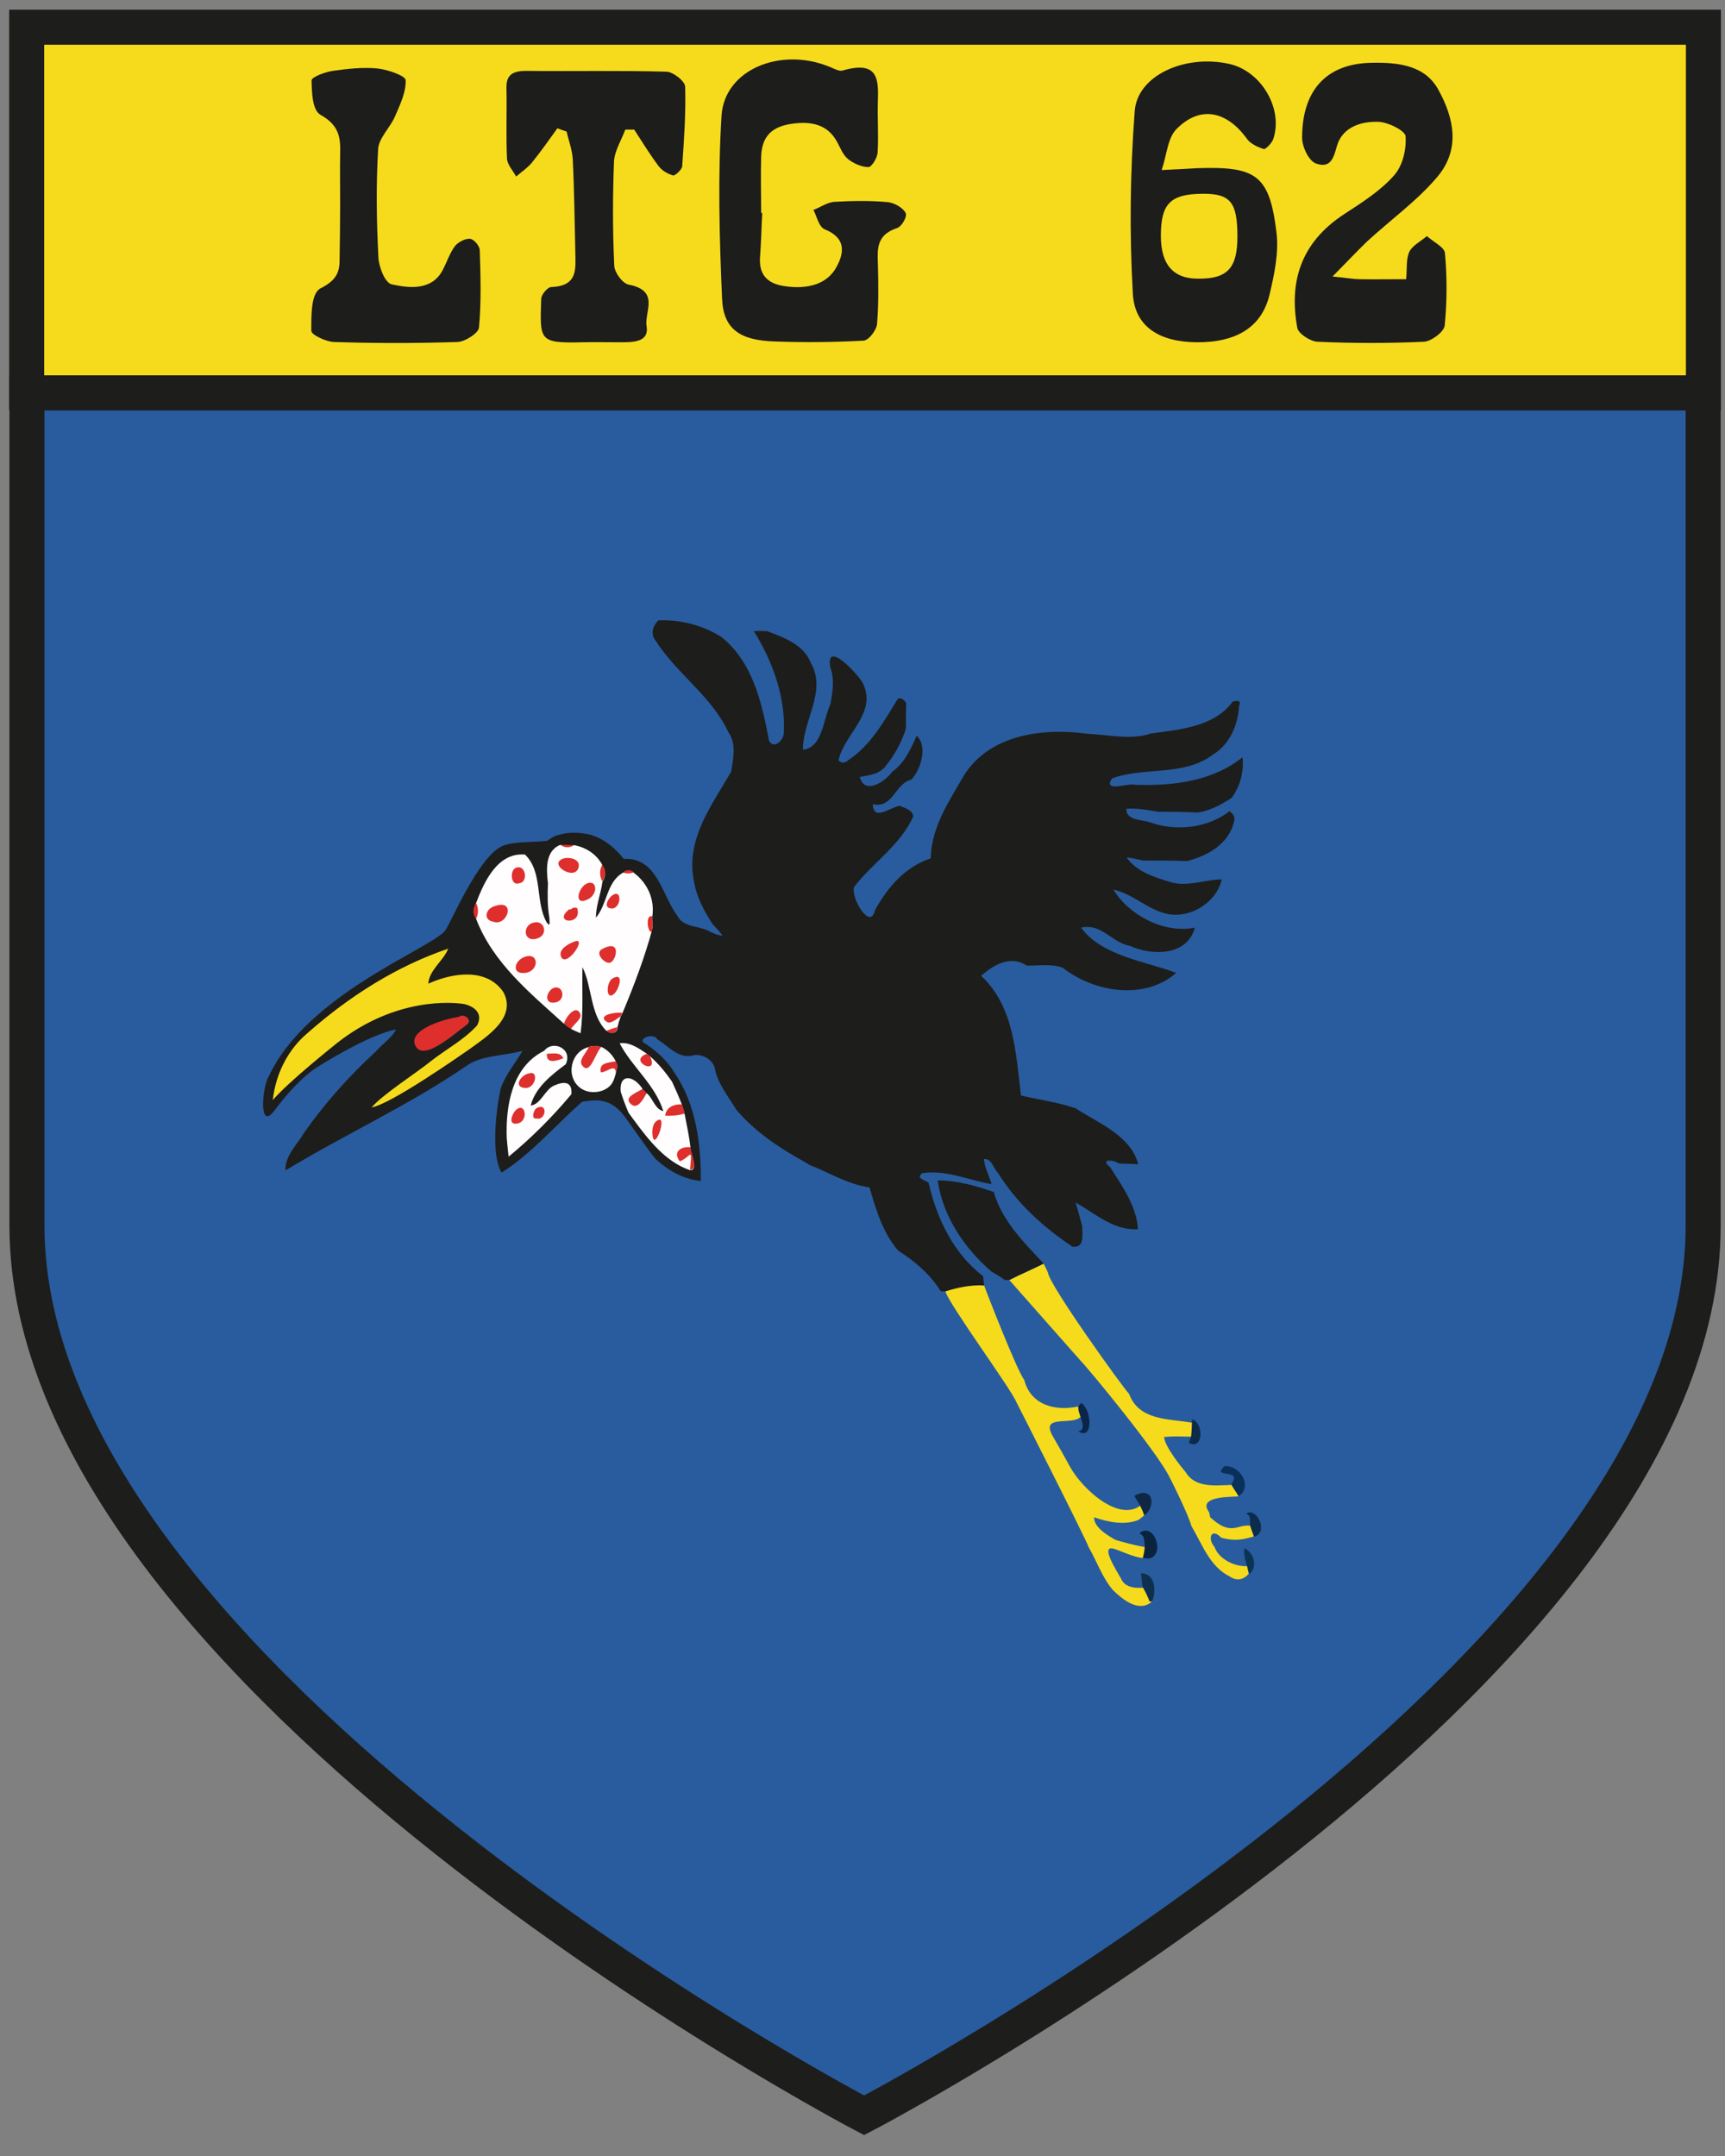 <?xml version="1.0" encoding="utf-8"?>
<!-- Generator: Adobe Illustrator 19.2.1, SVG Export Plug-In . SVG Version: 6.00 Build 0)  -->
<svg version="1.1" id="Layer_1" xmlns="http://www.w3.org/2000/svg" xmlns:xlink="http://www.w3.org/1999/xlink" x="0px" y="0px"
	 viewBox="0 0 640 800" style="enable-background:new 0 0 640 800;" xml:space="preserve">
<rect x="0" y="0" width="640" height="800" fill="#808080" stroke="none"/>
<style type="text/css">
	.st0{fill:#F6DB1C;stroke:#1D1D1B;stroke-width:13;stroke-miterlimit:10;}
	.st1{fill:#285C9E;stroke:#1D1D1B;stroke-width:13;stroke-miterlimit:10;}
	.st2{fill:#FFFDFE;}
	.st3{fill:#DE2F2D;}
	.st4{fill:#F6DB1C;}
	.st5{fill:#0A2547;}
	.st6{fill:#0E2A49;}
	.st7{fill:#09305A;}
	.st8{fill:#0E2844;}
	.st9{fill:#0B2C4D;}
	.st10{fill:#0A233E;}
	.st11{fill:#0B3354;}
	.st12{fill:#0E304E;}
	.st13{fill:#1D1D1B;}
</style>
<g id="Schild">
	<rect x="9.9" y="10.1" class="st0" width="622.1" height="135.7"/>
	<path class="st1" d="M631.9,454.8c0,167.5-311.3,330.1-311.3,330.1S10,622.3,10,454.8v-309h621.9V454.8z"/>
</g>
<g id="Vogel">
	<g id="Tuch">
		<path class="st2" d="M233.8,383.4c0,0,17.2,17.5,20.5,24.9c2.9,6.4,4.3,27.9,4.3,27.9s-13.9-6.9-17.5-10.3
			c-4.1-3.9-11.3-18.6-11.3-18.6l-14.9-0.6l-28,26.2l1-29.2l15.1-19.3l-31.8-36.8c0,0,7.9-28.4,16.6-31c13.6-4.1,30.4-5.2,30.4-5.2
			s14,7.6,17.4,11.6c5,5.7,8.9,8.8,10.3,12.6C249.3,344,233.8,383.4,233.8,383.4z"/>
		<g>
			<g>
				<path class="st3" d="M191.2,322.1c3.9-1.8,4.9,5.3,1.5,5.6C189.6,329,189,323.3,191.2,322.1z"/>
			</g>
			<g>
				<path class="st3" d="M176.5,341.2c-1.4-1.9-1.4-3.9,0.1-6.2C177.6,336.9,177.6,339.2,176.5,341.2z"/>
			</g>
			<g>
				<path class="st3" d="M183.3,336.3c8.5-3.1,4.9,7.7-0.3,5.7C179.3,341.4,180,337.4,183.3,336.3z"/>
			</g>
			<g>
				<path class="st3" d="M198.3,342.3c3.7-0.9,5.4,4.7,0.8,6C193.8,349.7,193.9,342.8,198.3,342.3z"/>
			</g>
			<g>
				<path class="st3" d="M194.3,355.2c5.7-2.4,6,5.1,0.6,5.8C189.7,361.6,190.8,356.7,194.3,355.2z"/>
			</g>
			<g>
				<path class="st3" d="M206.2,366.4c3-0.2,3.6,5-0.3,5.6C201,372.7,203.2,366.5,206.2,366.4z"/>
			</g>
			<g>
				<path class="st3" d="M209.2,380c0.8-3,4.5-7.2,6-4c1,2-2.3,3.9-3.4,5.9C210.8,381.4,209.9,380.8,209.2,380z"/>
			</g>
			<g>
				<path class="st3" d="M219.2,388.1c1.3,0,2.7,0,3.9,0.4c-2.2,2-4.2,11-7.2,6.7c-1.3-2,1.7-4.5,2.5-6.7L219.2,388.1z"/>
			</g>
			<g>
				<path class="st3" d="M202.9,391c2.1,0,5.1-0.8,6.1,1.7C206.8,393.5,202.6,395.1,202.9,391z"/>
			</g>
			<g>
				<path class="st3" d="M240,391c0.3,0.2,0.8,0.7,1.1,0.9C245,399.5,232.6,393.7,240,391z"/>
			</g>
			<g>
				<path class="st3" d="M228.5,393.8c0.9,1.3,0.4,3,0,4.4c-0.1-3.9-3.4-0.2-5.6-0.3C222.1,394.4,225.6,394.3,228.5,393.8z"/>
			</g>
			<g>
				<path class="st3" d="M196.3,398.3c3.7-1.3,2.5,5.7-1.5,5.4C190.3,403.4,193.2,398.8,196.3,398.3z"/>
			</g>
			<g>
				<path class="st3" d="M238.5,404c0.5,0.5,1.1,1,1.5,1.5c-1.4,2.5-3.6,6.5-6,4.1C231.3,407.1,236.1,405.5,238.5,404z"/>
			</g>
			<g>
				<path class="st3" d="M246.8,414c0.3-3.2,3.4-4.4,6.2-4.2c0.4,1.1,0.8,2.2,1,3.4C251.7,413.9,249.3,414.1,246.8,414z"/>
			</g>
			<g>
				<path class="st3" d="M199.2,411.1c4.2-2.1,3.4,4.9-0.2,3.9C197,415.5,197.9,411.7,199.2,411.1z"/>
			</g>
			<g>
				<path class="st3" d="M191.2,412.1c3.7-3.8,5.2,4,0.7,4.8C188.3,417.5,190,413.4,191.2,412.1z"/>
			</g>
			<g>
				<path class="st3" d="M243.3,416.2c4.9-4.2-0.1,10.7-1.1,5.7C241.8,420.2,242,417.3,243.3,416.2z"/>
			</g>
			<g>
				<path class="st3" d="M209.2,318.5c1.6-0.5,6.1,0,5.5,3.2C213.5,327.3,202.8,320.5,209.2,318.5z"/>
			</g>
			<g>
				<path class="st3" d="M217.2,328.1c4.2-2.4,5,3.4,1.1,5.5C213.1,336.4,214.1,330.3,217.2,328.1z"/>
			</g>
			<g>
				<path class="st3" d="M227.2,332.2c3.7-2.6,3.3,4.9-0.2,4.9C223.4,337,225.8,333.1,227.2,332.2z"/>
			</g>
			<g>
				<path class="st3" d="M211.2,337.4c1,0.4,0.9-1.1,2.9-0.5C216.4,343.6,204.6,342.6,211.2,337.4z"/>
			</g>
			<g>
				<path class="st3" d="M213.3,349.3c4.8-1.6-3.5,10.4-5.2,5.5C207.2,352.2,211,350.1,213.3,349.3z"/>
			</g>
			<g>
				<path class="st3" d="M223.3,352.2c6.9-3.8,5.7,3.1,3.5,4.8C224.9,358.4,220.4,353.8,223.3,352.2z"/>
			</g>
			<g>
				<path class="st3" d="M227.2,363.1c4.6-2.7,2.5,4.2,0.5,5.8C224.7,371.3,224.9,364.5,227.2,363.1z"/>
			</g>
			<g>
				<path class="st3" d="M225,379.1c-3.5-2.5,3.3-3.6,5.9-3.3c-0.2,0.3-0.5,1-0.7,1.4C228.6,378.1,226.6,380.2,225,379.1z"/>
			</g>
			<g>
				<path class="st3" d="M252.2,430.9c-2.7-3.5,0.4-5.6,4-5.2c0.1,2.2,3.2,8.4-0.2,8.3C256.9,424.8,256.3,429.5,252.2,430.9z"/>
			</g>
			<g>
				<path class="st3" d="M242.1,344.9c-1.2,3.6-3.3-5.7-0.1-4.9C242,340.5,242.2,344.5,242.1,344.9z"/>
			</g>
			<g>
				<path class="st3" d="M207.8,313.4c1.3,0,4,0.1,5.3,0.1C211.6,314.7,209.3,314.7,207.8,313.4z"/>
			</g>
			<g>
				<path class="st3" d="M223.5,320.8c1.4,1.8,1.4,3.8,0,6.3C222.4,325.1,222.3,322.8,223.5,320.8z"/>
			</g>
			<g>
				<path class="st3" d="M230.9,323.7c1.1-1.3,3.2-1.5,4.2,0C233.7,324.2,232.3,324.2,230.9,323.7z"/>
			</g>
			<path class="st3" d="M224.9,382.5c1.3-0.5,2.7-1,4.1-1.4C229.2,383.5,226.3,383.9,224.9,382.5z"/>
		</g>
	</g>
	<g id="Beine">
		<path class="st4" d="M425.1,589c-3.4,0.5-7.7,0.2-9.1-3.1c-1.5-2.8-8.6-13.5-2.1-11c0.5,0,7.3,3.2,10.2,3.2c0.6-2.3,2-1.6,1.4-4
			c-2.9-0.2-11.3-2.5-11.8-2.8c-2.8-1.6-7.8-4.5-7.8-8.3c5.3,1.8,11.1,3,16.2,1.1c0.9-0.4,2.2-1.7,3-2.3c-0.7-2.4,0.4-2-0.9-4.1
			c-8.1,8.3-22.7-5.1-27.3-13.6c-1.5-2.8-4.1-7.4-6.2-11c-6.3-10.6,13.8-1.1,10.5-11.3l-1.2,0.1c-8.5,1.8-17.6-0.5-20-9.9
			c-2.6-3.2-14.2-33-14.9-35.1c-5-0.4-9.7,0.7-14.4,2.2c1.8,5.5,24.3,36.1,26.3,41c0.3,0.5,27,53.2,26.9,54c3.1,5.3,5,11.2,9,15.9
			c3.6,3.5,9.7,8.6,14.6,4.2C426.9,592.4,426.1,590.7,425.1,589z"/>
		<g>
			<path class="st5" d="M400,521.9c0.3-0.3,0.9-1,1.1-1.3c3.9,2.1,4.7,14.1-1,10.5c3.6-0.6,0.1-5.8,0-8.4L400,521.9z"/>
		</g>
		<path class="st6" d="M442.3,526.7c4.3,1.1,4.3,11.6-1.2,8.7c0.2-0.6,0.6-1.8,0.8-2.5c0.2-1.8,0.3-3.5,0.3-5.2L442.3,526.7z"/>
		<path class="st7" d="M454.2,544.1c5.6-0.8,10.9,7.5,5.3,11.1c-0.3-0.5-0.9-1.6-1.3-2.1c-0.3-0.5-1-1.5-1.3-2.1l0.2-0.8
			C460.9,544.9,449.4,548.7,454.2,544.1z"/>
		<path class="st4" d="M450.6,574c-2.8-3.2-1.1-7.3,2.5-3.4c5.3,1.4,8.3,0.6,12.1-0.5c-0.5-1.4-1-2.7-1.4-4c-5-0.5-7,4-14.8-3.1
			c-0.1-0.5-0.3-1.4-0.4-1.9c-5-6.5,10.5-5.5,10.9-5.9c-0.3-0.5-0.9-1.6-1.3-2.1c-0.3-0.5-1-1.5-1.3-2.1c-6.1,0.2-13.6,1.2-17.1-4.9
			c-1.1-1.2-7.7-9.3-7.9-12.9c3.3-0.3,6.6-0.2,10-0.1c0.2-1.8,0.3-3.5,0.3-5.2c-8.6-1.5-19.6-0.7-23.3-10.7
			c-1.9-1.8-29.6-40.3-30.1-45c-0.5-1.1-1-2.2-1.6-3.3c-4.2,2.2-8.5,3.9-12.7,6.1c1.5,1.7,25.1,28.4,26.5,30
			c2.2,2.1,28.6,34,33,43.3c0.3,0.4,7.3,14.6,8,17.9c4,6.7,6.8,15.1,14.3,18.8c3.6,2.4,6,0.2,7.6-1.7c-0.1-0.6-0.4-1.7-0.6-2.2
			C458.6,581.6,452.3,578.8,450.6,574z"/>
		<g>
			<path class="st8" d="M420.9,555c7.4-4,7.9,4.6,3.6,7.3c-0.7-2.2-1.3-3.4-3.3-6.6L420.9,555z"/>
		</g>
		<path class="st9" d="M462.3,561.7c3.5-2.7,8.2,5.8,3.8,8.2l-0.8,0.3c-0.5-1.4-1-2.7-1.4-4C463.5,564.6,464.4,562.2,462.3,561.7z"
			/>
		<path class="st10" d="M422.8,568.8c5.7-4.2,9.6,8.6,3.4,9.5c-0.5,0-1.6-0.1-2.2-0.2c0.6-2.3,1-4.6,0.4-7
			C424.5,570.1,423.5,569.5,422.8,568.8z"/>
		<path class="st11" d="M461.8,578.1c0-1.2-0.5-2.4,0-3.6c3.5,1.8,5,7,1.6,9.7c-0.1-0.5-0.4-1.6-0.5-2.1c-0.1-0.6-0.4-1.7-0.6-2.2
			C462.2,579.4,462,578.5,461.8,578.1z"/>
		<g>
			<path class="st12" d="M423.3,583.8c5.4-0.1,5.8,6.8,4.1,10.5l-0.9-0.1c-0.7-1.8-1.5-3.5-2.5-5.2l-0.2-0.9
				C423.7,586.7,423.5,585.2,423.3,583.8z"/>
		</g>
	</g>
	<g id="Torso_1_">
		<path class="st13" d="M456.2,301c-8.3,6.4-20.1,7.5-29.3,4.2c-2.9-1.1-9.2-0.6-9-5.1c4-0.3,7.9,0.5,11.9,1.1c4.8,0,9.7,0,14.5,0.3
			c4.7-0.7,8.8-2.9,12.7-5.5c3.2-4.4,4.5-9.6,4-15c-11.3,9-26,10.7-40.1,10.2c-2.1-0.8-12,3.1-8.3-2.4c11.9-4.3,26.6-0.7,37.3-8.7
			c6.3-3.8,9.4-11,9.8-18.1c1-2.3-0.8-2.1-2.4-1.6c-6.9,9.4-19.8,10.3-30.4,11.8c-7.4,2.5-15.7,0.4-23.3,0.1
			c-16.4-2.3-36.4,0.1-46,15.5c-5.5,9.6-12,18.9-12.3,30.7c-9.4,3.1-16.1,10.8-20.7,19.3c-1.7,7.7-9.1-4.8-7.7-8.7
			c6.7-8.8,17.2-15.5,21.9-26.1c0-2.4-3.2-3.2-5-4c-3.7,0.6-9.7,5.9-10-0.6c7.6,1.7,8.2-7.7,14.3-9.1c3.7-3.9,6.1-12.5,2-16.3
			c-2.2,5-4.5,10.1-9.1,13.4c-2.8,3.9-10.4,8.6-12,1.9c3.5-0.7,7.3-0.9,9.7-4.2c3.3-4.1,5.9-8.8,7.4-13.8c0-3.1,0-6.3,0.1-9.4
			c-0.6-1.2-2.5-2.7-3.4-1.1c-5,8.1-9.8,16.8-18,22.2c-1.1,1.1-2.6,1.4-3.7,0.1c2.2-10,14.8-17.7,8.8-29
			c-2.2-3.6-13.8-15.9-11.8-5.3c1.6,4.3,0.8,9.1,0,13.5c-2.7,5.6-2.9,16.1-10.2,16.9c-0.1-10.9,8.9-21.6,3-32.1
			c-2.7-6.9-9.9-9.5-16.3-11.9c-1.7-0.1-3.3-0.1-4.9,0c7,11.3,11.8,24.4,11.1,37.8c-0.1,2.8-3.8,6.2-5.5,2.8
			c-2.6-13.9-6-29.1-17.6-38.4c-6.9-4.4-15.4-6.6-23.5-6.2c-2,2.1-3,5.2-0.9,7.6c7.8,12.2,20.8,20.6,27,34c3,4.3,1.7,9.7,1,14.5
			c-7.1,12.3-16.9,25-13.9,40.3c0.9,5.9,3.7,11.3,6.9,16.2c1.3,1.4,2.6,2.8,3.8,4.4c-2-0.2-3.8-1-5.4-1.9c-3.8-1.8-9.2-1.2-11.4-5.5
			c-5.8-7.8-7.5-21.8-19.9-21.1c-3.1-4-7.1-7.3-12.1-8.9c-3.8-0.9-7.8-1.2-11.6-0.1c-1.8,0.3-3.3,1.3-4.7,2.3
			c-4.4,0.6-12.1,0.1-16.3,1.8c-9.1,3.5-19.8,29.5-21.6,31.6c-5.7,6.8-51,23.5-65.3,53.8c-2.6,4.1-3.9,20.8,2,12.9
			c4.5-6,10.1-12.4,16-16.2c0,0,18.8-12,29.1-13.9c-1.1,2.7-5.6,5.9-7.7,8.4c-9.8,9-18.6,18.9-26.3,29.8c-2.6,4.5-7.2,8.6-7,14.1
			c22.1-13.4,45.9-24.2,67.3-38.9c5.6-3.9,13.5-3.5,20.7-5.5c-2.6,4.4-6,8.5-7.9,13.3c-0.7,1.7-4.8,23.8,0.1,31.9
			c11.1-7,20-17.6,29.9-26.3c6.4-1.1,10.4-0.7,14.9,4.4c1.4,1.6,9.1,13,12.3,16.8c4.7,4.3,10.3,7.6,16.8,8.2
			c0.1-13.8-1.8-28.6-9.8-40.2c-2.6-4.4-6.5-7.9-10.7-10.7c-3.7-1.6,3-4.5,4.4-1.6c4.3,2.5,8,7.6,13.7,5.8c3.3-0.4,7.3,1.9,7.7,5.5
			c1.3,5.5,5,10,7.9,14.8c6.9,8.1,15.7,14,24.9,19.1c0.5,0.3,1.6,0.9,2.1,1.3c7.5,2.9,14.4,7.3,22.4,8.4c2.4,8.2,4.9,16.8,10.6,23.4
			c6.2,4,11.9,8.8,15.8,15.1c0.4,0,1.2,0.1,1.7,0.1c4.7-1.5,9.5-2.5,14.4-2.2c-0.1-1.2-0.2-2.4-0.4-3.5c-11-8.4-17.2-21.5-20.2-34.7
			c-1.5-1-4.9-1.6-2.3-3.5c8.9-1.3,17.1,2.6,25.7,4.1c-0.9-3.1-2.5-6-2.9-9.3c3-0.4,3.5,3.5,5.2,5c6.9,11.2,16.8,20.2,27.7,27.5
			c4.6,0.5,3.6-4.2,3.6-7.7c-0.6-2.2-1.8-6.5-2.4-8.7c7.2,4.1,14.2,10.5,23.1,9.9c-0.5-8.6-5.9-16-10.3-23c-4-3,0.9-3,3.2-1.4
			c1.8,0.1,5.4,0.2,7.2,0.3c-2.7-10.6-14.9-15.3-23.3-20.8c-1.2-0.4-2.5-0.7-3.7-1.1c-5.4-1.5-11-2.3-16.5-3.6
			c-1.9-15.4-2.5-33.1-14.8-44.4c4.9-4.3,10.9-7.7,17-3.8c4.4,0.1,9.1-0.8,13.3,0.8c11.6,9.1,30.3,12.2,42.1,1.9
			c-11.4-4.3-27.7-6.3-35.3-16.8c7.7-1.7,11.2,5.5,18.2,6.8c8.1,3.7,21.2,3.8,24-6.8c-11.3,2.4-24.6-4.7-30.2-14.1
			c8.7,1.8,15.3,10.5,25.1,9.2c6.9-0.9,13.5-6,15.1-13c-6.2,0.1-12.7,2.8-18.7,1.1c-6-1.8-12.8-3.8-16.6-9.2c2,0.1,4,0.7,6,1.1
			c5.5,0,10.9,0,16.4,0.2c7.6-1.9,15.6-6.4,17.4-14.6C458.5,303.1,457.3,301.9,456.2,301z M170.3,377.3c1.9-1.4,5.1,1.2,2.9,2.9
			c-4.8,3.4-10.8,10-17.2,6.5C157.5,381.1,165.2,379.2,170.3,377.3z M212,406c-6.9,8.3-14.9,16.3-23.3,23.2
			c-0.3-2.4-0.5-4.8-0.7-7.1c-0.4-12,2-26.3,13.9-32.2c3.3-4.2,10.7-0.7,8,5c-5.2,3.9-11.3,8.6-13,15.3c3.7-0.3,5.3-6,8.7-7.4
			C208.9,401.3,212.4,401,212,406z M228.5,398.2c-0.5,1.9-1.1,3.9-2.6,5.1c-2.7,2.3-7.5,2.7-10.6,0.4c-5.6-4.2-3.6-13.6,3.2-15.2
			l0.7-0.4c1.3,0,2.7,0,4,0.4c2.3,1.1,4.2,3.1,5.3,5.4C229.4,395.2,228.9,396.8,228.5,398.2z M240,391c0.3,0.2,0.8,0.7,1.1,0.9
			c3.2,2.7,5.8,6,8.2,9.4c1.3,2.8,2.6,5.7,3.7,8.6c0.4,1.1,0.8,2.2,1,3.4c0.8,4.2,1.7,8.3,2.2,12.6c0.1,2.2,3.2,8.4-0.2,8.3
			c-8.9-3-15.2-11-20.6-18.3c-0.7-1-1.5-2-2.2-3c-1.1-2.6-2.1-5.2-2.9-7.8c-0.7-6.8,4.8-6.3,8.2-0.9c0.5,0.5,1.1,1,1.5,1.5
			c2.3,1.9,3,5.9,6.1,6.6c-3-9.8-11.8-16.6-16.2-25.2C233.7,386.6,237,389,240,391z M242.1,341.9c0,0.5,0,1.6,0.1,2.2
			c-2.9,10.9-6.9,21.4-11.2,31.7c-0.2,0.3-0.5,1-0.7,1.4c-0.5,1.3-0.9,2.6-1.2,3.9c0.2,2.4-2.7,2.8-4.1,1.4
			c-6.1-5.9-5.3-16.6-8.9-23.6c-0.2,8.2,0.4,16.4-0.7,24.5c-1.2-0.5-2.4-1-3.5-1.6c-1-0.5-1.8-1.1-2.5-1.8
			c-12.6-11.4-26.4-22.6-32.7-38.9c-1.4-1.8-1.4-3.9,0-6.2c3-7.9,8-18.7,18.1-17.8c6.7,6.5,3.7,17.5,8,25.1c1.6,2.3,1-0.6,1-1.8
			c-0.7-4.2-0.7-8.4-0.5-12.6c-0.6-5.2-1.1-11.9,4.5-14.3c1.3,0,4,0.1,5.3,0.1c4.4,0.9,8.2,3.3,10.4,7.4c1.4,1.8,1.4,3.8,0,6.3
			c-0.6,4.4-2.4,8.7-2.4,13.2c4.2-4.9,3.9-13.1,9.9-16.6c1.1-1.3,3.2-1.5,4.2,0c5.1,3.8,7.8,9.9,6.8,16.3
			C242,340.5,242,341.4,242.1,341.9z"/>
		<path class="st13" d="M347.9,438c7.2,0,14.1,2,20.8,4.3c3,10.6,11.2,18.8,18.5,26.5c-4.2,2.2-8.5,3.9-12.7,6.1
			c-0.4,0-1.2,0.1-1.6,0.1c-1.7-1.2-3.4-2.2-5.1-3.2C357.8,463.1,349.8,451.4,347.9,438z"/>
	</g>
	<g id="Schnabel">
		<path class="st4" d="M186.8,368.2c-6.2-9.3-19.1-7.2-27.9-3.2c0.4-5.2,5.5-8.3,7.4-13c-19.1,6.5-36.4,17.5-51.6,30.8
			c-1,1-11.5,8.5-13.5,25.4c6-7,22.8-20.3,24-21.3c21.6-16.9,42.8-15.1,47.2-14.3c3.5,0.9,7,3.4,4.6,7.9
			c-4.9,5.4-11.5,8.8-17.2,13.3c-4.6,3.8-18.1,12.5-21.9,17.1c7.2-1.2,33.2-19.5,36-21.4C180.5,384.7,191.8,377.7,186.8,368.2z"/>
		<g>
			<path class="st3" d="M170.3,377.3c1.9-1.4,5.1,1.2,2.9,2.9c-4.8,3.4-16.3,14.2-19.2,7.6C151.7,382.4,163.3,378.4,170.3,377.3z"/>
		</g>
	</g>
</g>
<g id="Schrift_1_">
	<path class="st13" d="M282.8,79.1c-0.3,5.4-0.4,10.8-0.8,16.1c-0.5,5.9,1.9,10,9.2,11c8.3,1.2,15.8-0.6,19.3-7.4
		c2.5-4.7,3.7-10.4-4.5-13.7c-2.2-0.9-2.9-4.7-4.2-7.2c2.6-1,5.1-2.8,7.7-3c6.6-0.4,13.2-0.5,19.8,0.1c2.5,0.2,5.7,2.1,6.7,4
		c0.7,1.3-1.4,5-3.1,5.6c-7.7,2.5-7.4,7.7-7.2,13.2c0.2,7.5,0.3,15-0.3,22.4c-0.2,2.3-3.1,6.1-5,6.2c-11,0.6-22,0.7-33,0.3
		c-12.9-0.4-19-4.6-19.5-15.8c-1-22.7-1.6-45.4-0.2-68c1.1-17.1,21.9-25.6,40.1-18.1c1.5,0.6,3.4,1.7,4.7,1.4
		c13.7-4,13.4,3.6,13.2,11.5c-0.2,6.3,0.3,12.6-0.1,18.9c-0.1,2-2.2,5.4-3.4,5.4c-2.6,0-5.6-1.4-7.6-3c-1.9-1.6-2.8-4.1-4-6.3
		c-3.5-6.5-9.5-7.9-17.3-6.7c-8.2,1.3-10.7,5.9-10.9,12.2c-0.2,6.9,0,13.8,0,20.6C282.5,79.1,282.7,79.1,282.8,79.1z"/>
	<path class="st13" d="M494.4,102.6c6,0.6,7.9,1,9.9,1c5.5,0.1,11,0,17.4,0c0.4-3.9-0.1-7.4,1.2-10.2c1.1-2.3,4.3-3.9,6.5-5.8
		c2.3,2.1,6.5,4.1,6.7,6.3c0.8,8.9,0.8,18-0.1,26.9c-0.2,2.3-4.9,5.8-7.6,6c-13.2,0.6-26.4,0.6-39.6,0c-2.7-0.1-7.2-3.1-7.5-5.2
		c-3-16.6,0.9-31.4,17.5-42.2c6.6-4.3,13.5-8.7,18.4-14.3c3.3-3.7,4.6-9.7,4.3-14.5c-0.1-2.1-6.5-5.3-10.2-5.4
		c-6.7-0.2-13.2,2.2-15.2,8.7c-1.2,4-2,8.8-7.8,6.8c-2.8-1-5.2-6.3-5.2-9.6c0-17.8,9.2-27.5,25.7-27.8c10-0.2,19.8,0.9,24.8,9.9
		c6,10.8,8.2,22.3-0.3,32.4c-7.4,8.8-17.4,16-26.1,24C503.3,93.4,499.7,97.2,494.4,102.6z"/>
	<path class="st13" d="M431,63.1c6.4-0.3,9.8-0.5,13.3-0.7c21.8-0.7,26.7,2.5,29.3,23.9c0.9,7.5-0.8,15.5-2.6,23.1
		c-2.9,12-12.3,17.7-27,17.6c-13.6-0.1-23-5.6-23.7-18c-1.3-22.6-1-45.3,0.7-67.8c1-13.3,18.7-21.1,35-17.5
		c11.9,2.6,20.2,16.6,16.4,27.9c-0.5,1.5-2.9,3.9-3.5,3.7c-2.3-0.7-5-2-6.2-3.7c-7.4-10.3-17.1-12.5-25.7-4.2
		C433.2,50.7,433.1,56.8,431,63.1z M459.1,87.8c0-12.8-2.6-16-13-15.9c-11.9,0.1-15.4,3.7-15.4,15.6c0,10.8,4.7,16.1,14.3,15.9
		C455.5,103.4,459.1,99.3,459.1,87.8z"/>
	<path class="st13" d="M206.8,47.6c-3.1,4.3-6.1,8.6-9.5,12.8c-1.6,1.9-3.8,3.4-5.8,5.1c-1.2-2.2-3.3-4.4-3.4-6.7
		c-0.4-8.7,0-17.4-0.2-26.1c-0.1-4.6,1.9-6.4,7.3-6.4c17.4,0.2,34.8-0.2,52.1,0.3c2.5,0.1,6.8,3.5,6.9,5.5
		c0.3,9.8-0.4,19.7-1.1,29.6c-0.1,1.3-2.7,3.6-3.4,3.4c-2-0.6-4.1-1.8-5.3-3.4c-3.3-4.4-6.1-9-9.1-13.6c-1.1,0-2.2,0-3.3,0
		c-1.5,4-4,7.9-4.2,11.9c-0.5,12.9-0.5,25.8,0.1,38.6c0.1,2.5,3,6.5,5.3,7c11.8,2.3,5.8,10.1,6.7,15.4c1,6.1-5.1,6-10.1,6
		c-4.5,0-9-0.1-13.6,0c-16.4,0.4-15.9-0.6-15.4-16.2c0.1-1.6,2.4-4.3,3.8-4.3c8.6-0.3,9-5.2,8.9-10.6c-0.3-12.3-0.4-24.6-1-36.8
		c-0.2-3.5-1.5-6.9-2.3-10.3C209.3,48.5,208,48.1,206.8,47.6z"/>
	<path class="st13" d="M126.2,76c0-6.3-0.1-12.6,0-18.9c0.2-5.9-0.3-10.6-7.3-14.5c-3.1-1.8-3.2-8.4-3.3-12.8c0-1.2,5-3.1,7.9-3.5
		c5.4-0.8,11.1-1.4,16.5-0.9c3.8,0.4,10.4,2.7,10.5,4.3c0.2,4.5-2.1,9.2-4,13.6c-1.8,4.1-5.9,7.9-6.2,11.9
		c-0.8,13.4-0.6,26.9,0.1,40.4c0.2,3.5,2.4,9.3,4.9,9.9c6.7,1.5,14.9,2.3,18.9-5.2c1.6-3,2.6-6.3,4.6-9c1.1-1.4,3.9-2.9,5.6-2.7
		c1.5,0.2,3.6,2.7,3.6,4.3c0.3,9.6,0.6,19.2-0.3,28.7c-0.2,2-5.1,5.2-8,5.3c-15.2,0.5-30.5,0.5-45.8,0c-3-0.1-8.4-2.7-8.4-4.1
		c0-5.5-0.2-13.9,3.4-15.8c6.2-3.1,7.2-6.3,7.1-11.3C126.1,89.2,126.2,82.6,126.2,76z"/>
</g>
</svg>
